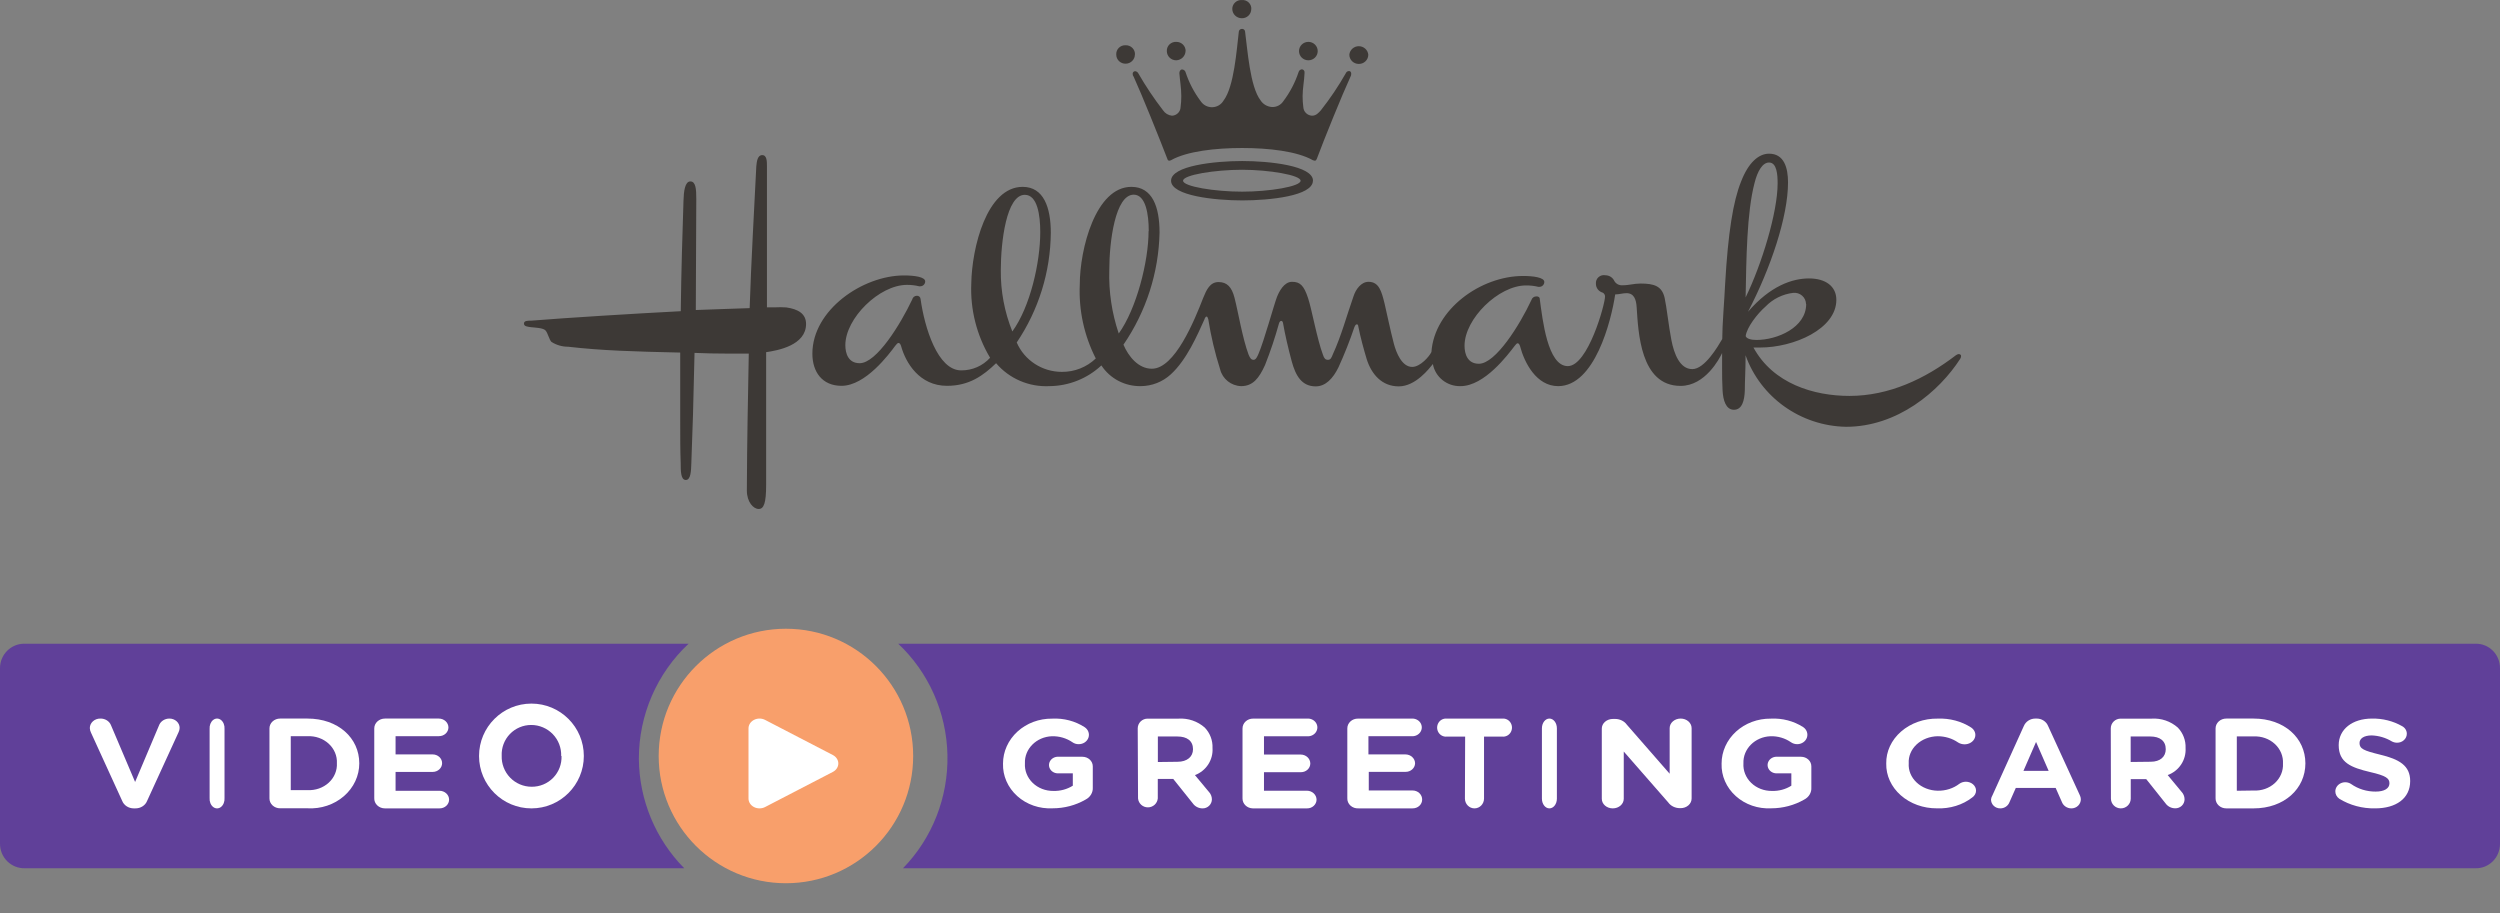 <svg xmlns="http://www.w3.org/2000/svg" xmlns:xlink="http://www.w3.org/1999/xlink" width="167px" height="61px" viewBox="0 0 167 61" version="1.1">
    <rect x="0" y="0" width="167" height="61" fill="#808080" stroke="none"/>
    <title>2CEEA0AA-7D66-4ADF-8981-5CFD7FF3DB2B</title>
    <g id="Symbols" stroke="none" stroke-width="1" fill="none" fill-rule="evenodd">
        <g id="Logos/Video-Greetings/Horizontal" fill-rule="nonzero">
            <g id="Asset-1">
                <path d="M118.745,12.251 C118.745,14.198 117.676,17.677 116.607,19.867 C116.655,17.283 116.687,14.198 117.2,12.235 C117.398,11.435 117.735,10.856 118.173,10.856 C118.697,10.856 118.745,11.682 118.745,12.251 Z M90.263,4.924 C90.263,4.808 90.194,4.745 90.114,4.745 C90.019,4.747 89.934,4.805 89.9,4.892 C89.408,5.758 88.85,6.587 88.232,7.371 C88.067,7.55 87.917,7.729 87.639,7.729 C87.328,7.711 87.08,7.467 87.062,7.161 C87.03,6.918 87.014,6.674 87.014,6.429 C87.014,5.903 87.126,5.376 87.142,4.903 L87.142,4.86 C87.153,4.806 87.14,4.75 87.106,4.706 C87.073,4.662 87.022,4.634 86.966,4.629 C86.863,4.639 86.776,4.71 86.747,4.808 C86.517,5.509 86.172,6.169 85.726,6.761 C85.564,7.009 85.282,7.157 84.983,7.15 C84.667,7.135 84.378,6.97 84.208,6.708 C83.497,5.792 83.331,3.281 83.171,2.108 C83.163,2.006 83.077,1.928 82.973,1.929 C82.864,1.922 82.768,2 82.754,2.108 C82.61,3.292 82.444,5.792 81.733,6.718 C81.58,6.983 81.299,7.151 80.989,7.162 C80.68,7.172 80.387,7.025 80.215,6.771 C79.769,6.18 79.424,5.52 79.195,4.818 C79.164,4.717 79.072,4.646 78.965,4.639 C78.847,4.639 78.783,4.771 78.783,4.871 L78.783,4.903 C78.815,5.355 78.911,5.876 78.911,6.429 C78.911,6.674 78.895,6.918 78.863,7.161 C78.852,7.47 78.6,7.718 78.286,7.729 C78.044,7.702 77.827,7.571 77.693,7.371 C77.086,6.586 76.535,5.761 76.041,4.903 C76,4.821 75.92,4.765 75.828,4.755 C75.781,4.756 75.737,4.776 75.706,4.81 C75.675,4.844 75.659,4.889 75.662,4.934 C75.66,5.005 75.685,5.074 75.731,5.129 C76.266,6.297 77.463,9.271 77.987,10.635 C77.999,10.69 78.047,10.731 78.104,10.735 C78.145,10.732 78.185,10.721 78.222,10.703 C79.291,10.098 81.204,9.887 82.973,9.887 C84.742,9.887 86.634,10.098 87.703,10.703 C87.741,10.719 87.78,10.73 87.821,10.735 C87.885,10.735 87.917,10.703 87.954,10.635 C88.462,9.271 89.67,6.297 90.21,5.129 C90.247,5.067 90.265,4.996 90.263,4.924 Z M131,23.783 C131,23.704 130.936,23.652 130.834,23.652 C130.768,23.663 130.706,23.69 130.653,23.731 C128.595,25.31 126.185,26.447 123.544,26.447 C121.171,26.447 118.451,25.636 117.131,23.215 L117.574,23.215 C119.83,23.215 122.668,21.978 122.668,20.03 C122.668,19.12 121.946,18.599 120.84,18.599 C119.734,18.599 118.264,19.088 116.767,20.825 C118.28,17.92 119.44,14.477 119.44,12.187 C119.44,11.208 119.178,10.266 118.173,10.266 C117.462,10.266 116.783,10.887 116.308,12.119 C115.773,13.435 115.436,15.546 115.239,18.962 C115.191,20.014 115.046,21.694 115.046,22.646 C114.763,23.131 113.876,24.657 113.047,24.657 C112.219,24.657 111.829,23.652 111.647,22.709 C111.465,21.767 111.332,20.499 111.198,19.899 C111.016,19.104 110.493,18.941 109.595,18.941 C109.119,18.941 108.852,19.056 108.376,19.056 C108.159,19.071 107.951,18.963 107.842,18.778 C107.739,18.544 107.507,18.392 107.249,18.388 C107.083,18.354 106.91,18.399 106.784,18.51 C106.657,18.621 106.592,18.785 106.607,18.951 C106.604,19.231 106.793,19.477 107.067,19.551 C107.163,19.604 107.221,19.706 107.216,19.814 C107.216,20.314 106.078,24.457 104.726,24.457 C103.374,24.457 103.042,21.325 102.861,20.009 C102.861,19.83 102.748,19.799 102.631,19.799 C102.477,19.795 102.341,19.895 102.299,20.041 C101.524,21.699 99.91,24.299 98.788,24.299 C98.029,24.299 97.831,23.646 97.831,23.094 C97.831,21.294 100.108,19.067 101.936,19.067 C102.215,19.065 102.493,19.096 102.764,19.162 L102.829,19.162 C103.012,19.162 103.16,19.016 103.16,18.835 C103.16,18.53 102.417,18.435 101.744,18.435 C98.906,18.435 95.816,20.672 95.619,23.515 C95.49,23.794 94.881,24.51 94.336,24.51 C93.641,24.51 93.267,23.552 93.112,22.967 C92.882,22.104 92.62,20.82 92.487,20.267 C92.289,19.472 92.123,18.825 91.418,18.825 C90.926,18.825 90.563,19.325 90.413,19.799 C89.953,21.099 89.606,22.43 89.029,23.678 C88.949,23.873 88.895,24.036 88.713,24.036 C88.532,24.036 88.452,23.941 88.371,23.694 C87.976,22.641 87.612,20.593 87.377,19.909 C87.099,19.067 86.843,18.825 86.308,18.825 C85.774,18.825 85.448,19.472 85.304,19.83 C85.1,20.357 84.427,22.82 84.064,23.646 C83.983,23.825 83.898,24.036 83.738,24.036 C83.577,24.036 83.502,23.92 83.401,23.678 C82.995,22.588 82.711,20.836 82.466,19.893 C82.284,19.178 81.968,18.841 81.397,18.841 C80.825,18.841 80.59,19.367 80.376,19.893 C79.783,21.42 78.478,24.631 76.945,24.631 C76.036,24.631 75.379,23.804 75.047,23.025 C76.565,20.809 77.402,18.208 77.458,15.535 C77.458,13.814 76.977,12.482 75.576,12.482 C73.187,12.482 72.129,16.64 72.129,19.009 C72.052,20.718 72.42,22.417 73.198,23.946 C72.593,24.526 71.781,24.848 70.937,24.841 C69.622,24.843 68.433,24.07 67.917,22.878 C69.382,20.705 70.173,18.159 70.194,15.551 C70.194,13.861 69.719,12.482 68.313,12.482 C65.908,12.482 64.919,16.572 64.882,18.93 C64.806,20.671 65.242,22.396 66.138,23.899 C65.647,24.442 64.941,24.75 64.203,24.741 C62.632,24.741 61.76,21.883 61.493,19.967 C61.488,19.905 61.457,19.847 61.408,19.807 C61.358,19.767 61.295,19.749 61.231,19.757 C61.088,19.765 60.968,19.866 60.937,20.004 C60.146,21.678 58.548,24.262 57.426,24.262 C56.667,24.262 56.469,23.61 56.469,23.057 C56.469,21.257 58.746,19.03 60.579,19.03 C60.857,19.027 61.133,19.059 61.402,19.125 L61.472,19.125 C61.655,19.125 61.803,18.979 61.803,18.799 C61.803,18.493 61.06,18.399 60.387,18.399 C57.629,18.399 54.267,20.704 54.267,23.625 C54.267,24.847 54.925,25.773 56.213,25.773 C57.816,25.773 59.382,23.667 59.81,23.088 C59.89,22.994 59.954,22.909 60.023,22.909 C60.093,22.909 60.152,22.994 60.189,23.104 C60.499,24.241 61.424,25.773 63.257,25.773 C64.753,25.773 65.678,25.089 66.539,24.262 C67.417,25.295 68.737,25.862 70.103,25.794 C71.396,25.782 72.636,25.287 73.572,24.41 C74.147,25.29 75.144,25.814 76.207,25.794 C76.95,25.789 77.663,25.509 78.206,25.01 C79.275,24.036 79.986,22.378 80.461,21.325 C80.461,21.294 80.531,21.146 80.595,21.146 C80.659,21.146 80.675,21.225 80.713,21.325 C80.891,22.457 81.156,23.574 81.504,24.668 C81.661,25.31 82.233,25.77 82.904,25.794 C83.695,25.794 84.106,25.268 84.507,24.378 C84.869,23.463 85.181,22.53 85.442,21.583 C85.48,21.488 85.528,21.436 85.592,21.436 C85.656,21.436 85.694,21.504 85.71,21.599 C85.822,22.267 86.057,23.288 86.287,24.136 C86.549,25.11 86.966,25.81 87.89,25.81 C88.548,25.81 89.045,25.283 89.408,24.541 C89.811,23.66 90.168,22.758 90.477,21.841 C90.525,21.746 90.557,21.667 90.637,21.667 C90.718,21.667 90.723,21.73 90.739,21.825 C90.873,22.509 91.102,23.352 91.3,24.004 C91.616,24.994 92.305,25.81 93.438,25.81 C94.571,25.81 95.485,24.604 95.715,24.315 C95.876,25.19 96.661,25.819 97.564,25.794 C99.167,25.794 100.733,23.688 101.177,23.109 C101.247,23.031 101.311,22.931 101.375,22.931 C101.439,22.931 101.492,22.978 101.54,23.125 C101.824,24.215 102.625,25.794 104.085,25.794 C106.522,25.794 107.628,21.451 107.895,19.667 C108.157,19.667 108.403,19.583 108.649,19.583 C109.146,19.583 109.296,19.993 109.328,20.515 C109.44,22.152 109.557,25.778 112.262,25.778 C113.913,25.778 114.87,23.941 115.036,23.583 C115.036,24.02 115.036,24.315 115.036,24.573 C115.036,25.173 115.036,25.452 115.068,26.083 C115.1,26.715 115.281,27.373 115.827,27.373 C116.372,27.373 116.532,26.757 116.554,26.073 C116.554,25.473 116.602,24.641 116.602,24.041 L116.602,23.731 C117.607,26.547 120.283,28.453 123.314,28.51 C126.746,28.51 129.53,26.157 130.936,23.978 C130.976,23.921 130.999,23.853 131,23.783 Z M87.709,12.072 C87.709,11.066 84.79,10.756 82.979,10.756 C81.167,10.756 78.227,11.066 78.227,12.072 C78.227,13.077 81.161,13.388 82.979,13.388 C84.796,13.388 87.703,13.093 87.703,12.072 L87.709,12.072 Z M53.845,21.641 C53.845,20.957 53.311,20.646 52.525,20.536 C52.272,20.518 52.019,20.516 51.766,20.53 L51.232,20.53 C51.232,19.146 51.232,17.525 51.232,15.914 C51.232,14.177 51.232,12.487 51.232,11.108 C51.232,10.782 51.232,10.361 50.916,10.361 C50.601,10.361 50.553,10.782 50.521,11.108 C50.387,13.819 50.173,17.572 50.077,20.583 C48.955,20.615 47.469,20.678 46.48,20.709 C46.48,18.241 46.512,15.756 46.512,13.272 C46.512,12.64 46.48,12.119 46.117,12.119 C45.753,12.119 45.673,12.782 45.657,13.419 C45.588,15.525 45.508,18.062 45.475,20.788 C42.322,20.951 37.918,21.225 35.481,21.42 C35.235,21.42 35,21.42 35,21.615 C35,21.809 35.246,21.825 35.481,21.857 C35.716,21.888 36.304,21.894 36.454,22.088 C36.603,22.283 36.684,22.673 36.833,22.836 C37.167,23.051 37.557,23.164 37.956,23.162 C40.195,23.42 42.344,23.483 45.438,23.552 C45.438,25.352 45.438,26.847 45.438,28.147 C45.438,29.2 45.438,30.079 45.47,30.926 C45.47,31.452 45.47,32.063 45.812,32.063 C46.154,32.063 46.165,31.426 46.181,30.942 C46.261,28.994 46.325,26.768 46.395,23.573 C47.084,23.604 47.864,23.62 48.57,23.62 C49.104,23.62 49.596,23.62 50.018,23.62 C49.954,27.257 49.906,29.157 49.89,32.763 C49.89,33.547 50.334,34 50.681,34 C51.029,34 51.178,33.595 51.178,32.395 C51.178,29.173 51.178,27.131 51.178,23.525 C51.964,23.41 53.845,23.067 53.845,21.641 Z M120.653,20.309 C120.653,21.888 118.707,22.709 117.334,22.709 C116.976,22.709 116.676,22.631 116.612,22.452 C116.676,21.883 117.387,20.957 117.932,20.483 C118.424,19.972 119.082,19.646 119.792,19.562 C120.008,19.541 120.222,19.61 120.383,19.752 C120.545,19.894 120.639,20.096 120.642,20.309 L120.653,20.309 Z M86.88,12.072 C86.88,12.461 84.785,12.803 82.973,12.803 C81.161,12.803 79.029,12.461 79.029,12.072 C79.029,11.682 81.167,11.34 82.973,11.34 C84.78,11.34 86.88,11.698 86.88,12.072 Z M76.725,15.435 C76.725,17.467 75.918,20.63 74.732,22.278 C74.27,20.911 74.056,19.475 74.101,18.035 C74.101,16.14 74.497,13.003 75.737,13.003 C76.538,13.014 76.736,14.314 76.736,15.435 L76.725,15.435 Z M69.489,15.498 C69.489,17.546 68.815,20.504 67.624,22.141 C67.099,20.838 66.838,19.447 66.854,18.046 C66.854,16.151 67.228,13.014 68.457,13.014 C69.296,13.014 69.489,14.361 69.489,15.498 Z M91.402,3.655 C91.372,3.333 91.097,3.086 90.768,3.086 C90.44,3.086 90.165,3.333 90.135,3.655 C90.138,3.994 90.416,4.268 90.76,4.271 C90.929,4.275 91.092,4.212 91.213,4.096 C91.334,3.98 91.402,3.821 91.402,3.655 L91.402,3.655 Z M88.024,3.413 C88.024,3.073 87.744,2.797 87.399,2.797 C87.053,2.797 86.773,3.073 86.773,3.413 C86.773,3.753 87.053,4.029 87.399,4.029 C87.744,4.029 88.024,3.753 88.024,3.413 Z M79.2,3.413 C79.203,3.249 79.138,3.09 79.02,2.974 C78.902,2.858 78.741,2.794 78.575,2.797 C78.406,2.788 78.241,2.85 78.12,2.967 C78,3.084 77.936,3.246 77.944,3.413 C77.944,3.577 78.011,3.735 78.129,3.85 C78.247,3.966 78.408,4.03 78.575,4.029 C78.913,4.015 79.184,3.746 79.195,3.413 L79.2,3.413 Z M75.817,3.639 C75.823,3.474 75.759,3.314 75.64,3.197 C75.522,3.08 75.359,3.017 75.192,3.023 C75.023,3.014 74.858,3.076 74.739,3.194 C74.62,3.311 74.557,3.473 74.566,3.639 C74.563,3.803 74.628,3.962 74.746,4.078 C74.864,4.194 75.025,4.258 75.192,4.255 C75.535,4.252 75.812,3.977 75.811,3.639 L75.817,3.639 Z M83.588,0.618 C83.599,0.449 83.536,0.284 83.414,0.166 C83.291,0.048 83.123,-0.012 82.952,0.002 C82.785,-0.007 82.622,0.053 82.502,0.166 C82.382,0.28 82.314,0.438 82.316,0.602 C82.322,0.94 82.598,1.212 82.941,1.218 C83.108,1.225 83.27,1.165 83.391,1.052 C83.512,0.939 83.581,0.782 83.583,0.618 L83.588,0.618 Z" id="Shape" fill="#3D3936"/>
                <path d="M42.676,50.677 C42.676,47.761 43.881,44.978 46,43 L1.616,43 C0.724,43 0,43.731 0,44.633 L0,56.366 C0,56.804 0.174,57.224 0.483,57.531 C0.792,57.838 1.21,58.007 1.643,58 L45.709,58 C43.784,56.057 42.694,53.426 42.676,50.677 Z" id="Path" fill="#604099"/>
                <path d="M165.375,43 L60,43 C62.041,44.919 63.229,47.602 63.289,50.431 C63.349,53.26 62.277,55.992 60.32,58 L165.375,58 C165.803,58.007 166.217,57.839 166.522,57.533 C166.828,57.227 167,56.808 167,56.372 L167,44.65 C167.006,44.21 166.836,43.786 166.53,43.475 C166.224,43.164 165.807,42.993 165.375,43 Z" id="Path" fill="#604099"/>
                <circle id="Oval" fill="#F89F6B" cx="52.5" cy="50.5" r="8.5"/>
                <path d="M50,51 L50,48.655 C50,48.422 50.14,48.206 50.366,48.089 C50.592,47.972 50.871,47.97 51.099,48.085 L53.365,49.26 L55.632,50.435 C55.859,50.551 56,50.767 56,51 C56,51.233 55.859,51.449 55.632,51.565 L53.365,52.74 L51.099,53.915 C50.871,54.03 50.592,54.028 50.366,53.911 C50.14,53.794 50,53.578 50,53.345 L50,51 Z" id="Path" fill="#FFFFFF"/>
                <path d="M8.161,53.497 L6.083,48.95 C6.033,48.852 6.005,48.746 6,48.638 C5.999,48.468 6.072,48.304 6.205,48.184 C6.337,48.064 6.517,47.997 6.704,48 C7.026,47.993 7.316,48.179 7.419,48.457 L9.025,52.236 L10.647,48.397 C10.764,48.159 11.021,48.004 11.307,48 C11.49,47.997 11.666,48.062 11.796,48.179 C11.927,48.296 12,48.456 12,48.623 C11.998,48.722 11.973,48.82 11.929,48.91 L9.828,53.497 C9.709,53.805 9.387,54.008 9.03,54 L8.937,54 C8.588,53.999 8.278,53.798 8.161,53.497 Z" id="Path" fill="#FFFFFF"/>
                <path d="M14.002,48.696 C13.985,48.455 14.076,48.222 14.237,48.095 C14.398,47.968 14.602,47.968 14.763,48.095 C14.924,48.222 15.015,48.455 14.998,48.696 L14.998,53.304 C15.015,53.545 14.924,53.778 14.763,53.905 C14.602,54.032 14.398,54.032 14.237,53.905 C14.076,53.778 13.985,53.545 14.002,53.304 L14.002,48.696 Z" id="Path" fill="#FFFFFF"/>
                <path d="M18,48.664 C17.997,48.488 18.071,48.318 18.206,48.193 C18.34,48.068 18.524,47.999 18.714,48 L20.54,48 C22.588,48 24,49.297 24,50.989 L24,50.989 C24.002,51.82 23.631,52.613 22.975,53.182 C22.32,53.752 21.438,54.045 20.54,53.994 L18.714,53.994 C18.524,53.996 18.34,53.926 18.206,53.801 C18.071,53.676 17.997,53.507 18,53.331 L18,48.664 Z M20.54,52.78 C21.067,52.808 21.582,52.629 21.957,52.286 C22.331,51.944 22.53,51.47 22.504,50.984 L22.504,50.984 C22.53,50.497 22.331,50.023 21.957,49.679 C21.583,49.335 21.068,49.153 20.54,49.178 L19.423,49.178 L19.423,52.78 L20.54,52.78 Z" id="Shape" fill="#FFFFFF"/>
                <path d="M25.001,53.317 L25.001,48.663 C24.999,48.487 25.074,48.317 25.209,48.193 C25.344,48.068 25.527,47.999 25.718,48 L29.316,48 C29.668,48.003 29.952,48.266 29.956,48.591 C29.956,48.747 29.888,48.897 29.768,49.007 C29.648,49.117 29.485,49.178 29.316,49.176 L26.424,49.176 L26.424,50.394 L28.899,50.394 C29.249,50.394 29.533,50.656 29.533,50.979 C29.533,51.303 29.249,51.565 28.899,51.565 L26.424,51.565 L26.424,52.824 L29.36,52.824 C29.712,52.826 29.997,53.089 30,53.414 C30,53.571 29.932,53.72 29.812,53.83 C29.692,53.94 29.53,54.001 29.36,54 L25.718,54 C25.523,54.002 25.336,53.929 25.201,53.8 C25.065,53.671 24.993,53.496 25.001,53.317 L25.001,53.317 Z" id="Path" fill="#FFFFFF"/>
                <path d="M32,50.5 L32,50.5 C32,48.567 33.567,47 35.5,47 C37.433,47 39,48.567 39,50.5 L39,50.5 C39,52.433 37.433,54 35.5,54 C33.567,54 32,52.433 32,50.5 Z M37.487,50.5 L37.487,50.5 C37.505,49.958 37.303,49.431 36.927,49.041 C36.55,48.651 36.031,48.429 35.489,48.428 C34.95,48.426 34.434,48.645 34.061,49.033 C33.688,49.421 33.49,49.945 33.513,50.483 L33.513,50.483 C33.495,51.025 33.697,51.552 34.073,51.942 C34.45,52.333 34.969,52.554 35.511,52.555 C36.053,52.561 36.574,52.345 36.952,51.957 C37.33,51.568 37.531,51.042 37.51,50.5 L37.487,50.5 Z" id="Shape" fill="#FFFFFF"/>
                <path d="M67.001,51.008 L67.001,51.008 C67.001,50.204 67.349,49.434 67.966,48.87 C68.583,48.306 69.419,47.994 70.286,48.005 C71.054,47.965 71.815,48.164 72.447,48.57 C72.692,48.726 72.798,49.012 72.709,49.274 C72.619,49.537 72.355,49.714 72.058,49.711 C71.906,49.714 71.757,49.668 71.637,49.581 C71.241,49.309 70.758,49.168 70.265,49.181 C69.228,49.222 68.423,50.032 68.465,50.993 L68.465,50.993 C68.436,51.474 68.623,51.946 68.982,52.295 C69.341,52.644 69.841,52.839 70.362,52.834 C70.825,52.848 71.281,52.725 71.664,52.484 L71.664,51.658 L70.729,51.658 C70.502,51.678 70.283,51.577 70.163,51.398 C70.043,51.219 70.043,50.992 70.163,50.812 C70.283,50.633 70.502,50.532 70.729,50.552 L72.307,50.552 C72.689,50.552 72.998,50.839 72.998,51.193 L72.998,52.604 C73.019,52.939 72.83,53.254 72.512,53.415 C71.854,53.794 71.094,53.995 70.319,53.995 C69.44,54.042 68.581,53.745 67.951,53.177 C67.32,52.609 66.976,51.822 67.001,51.008 L67.001,51.008 Z" id="Path" fill="#FFFFFF"/>
                <path d="M76,48.655 C76,48.482 76.07,48.315 76.194,48.193 C76.319,48.071 76.487,48.003 76.662,48.005 L78.731,48.005 C79.371,47.965 80.001,48.18 80.479,48.604 C80.83,48.97 81.017,49.461 80.996,49.966 L80.996,49.966 C81.049,50.759 80.573,51.494 79.822,51.778 L80.743,52.884 C80.877,53.021 80.953,53.205 80.955,53.396 C80.953,53.558 80.886,53.713 80.769,53.827 C80.651,53.94 80.493,54.003 80.329,54 C80.069,54 79.825,53.874 79.677,53.662 L78.374,52.034 L77.34,52.034 L77.34,53.334 C77.309,53.673 77.023,53.932 76.68,53.932 C76.337,53.932 76.051,53.673 76.021,53.334 L76,48.655 Z M78.658,50.887 C79.3,50.887 79.693,50.549 79.693,50.048 L79.693,50.048 C79.693,49.489 79.294,49.198 78.658,49.198 L77.345,49.198 L77.345,50.903 L78.658,50.887 Z" id="Shape" fill="#FFFFFF"/>
                <path d="M83,53.34 L83,48.663 C82.999,48.486 83.073,48.317 83.207,48.193 C83.341,48.068 83.523,48 83.711,48.003 L87.307,48.003 C87.547,47.982 87.778,48.089 87.905,48.28 C88.032,48.472 88.032,48.713 87.905,48.905 C87.778,49.096 87.547,49.203 87.307,49.182 L84.434,49.182 L84.434,50.404 L86.89,50.404 C87.242,50.406 87.526,50.672 87.529,51.001 C87.528,51.158 87.46,51.308 87.34,51.417 C87.22,51.526 87.058,51.586 86.89,51.583 L84.434,51.583 L84.434,52.82 L87.307,52.82 C87.659,52.823 87.943,53.089 87.946,53.418 C87.945,53.575 87.876,53.724 87.756,53.833 C87.636,53.943 87.475,54.003 87.307,54 L83.689,54 C83.305,53.994 82.997,53.7 83,53.34 Z" id="Path" fill="#FFFFFF"/>
                <path d="M90.001,53.32 L90.001,48.66 C89.999,48.484 90.074,48.316 90.208,48.192 C90.341,48.068 90.523,48 90.712,48.003 L94.283,48.003 C94.523,47.982 94.754,48.089 94.881,48.279 C95.007,48.47 95.007,48.711 94.881,48.901 C94.754,49.092 94.523,49.199 94.283,49.178 L91.411,49.178 L91.411,50.395 L93.889,50.395 C94.24,50.398 94.525,50.663 94.528,50.99 C94.519,51.311 94.233,51.566 93.889,51.56 L91.434,51.56 L91.434,52.803 L94.35,52.803 C94.525,52.801 94.693,52.866 94.815,52.982 C94.938,53.098 95.004,53.256 95,53.419 C94.998,53.575 94.93,53.724 94.81,53.833 C94.69,53.942 94.528,54.001 94.361,53.999 L90.745,53.999 C90.547,54.011 90.353,53.943 90.211,53.814 C90.069,53.685 89.992,53.505 90.001,53.32 Z" id="Path" fill="#FFFFFF"/>
                <path d="M97.872,49.206 L96.642,49.206 C96.42,49.227 96.205,49.117 96.088,48.922 C95.971,48.728 95.971,48.481 96.088,48.286 C96.205,48.091 96.42,47.981 96.642,48.003 L100.358,48.003 C100.58,47.981 100.795,48.091 100.912,48.286 C101.029,48.481 101.029,48.728 100.912,48.922 C100.795,49.117 100.58,49.227 100.358,49.206 L99.133,49.206 L99.133,53.344 C99.133,53.706 98.847,54 98.495,54 C98.143,54 97.857,53.706 97.857,53.344 L97.872,49.206 Z" id="Path" fill="#FFFFFF"/>
                <path d="M103,48.65 C103,48.291 103.224,48 103.5,48 C103.776,48 104,48.291 104,48.65 L104,53.35 C104,53.709 103.776,54 103.5,54 C103.224,54 103,53.709 103,53.35 L103,48.65 Z" id="Path" fill="#FFFFFF"/>
                <path d="M107,48.675 C106.998,48.502 107.076,48.336 107.216,48.214 C107.357,48.092 107.547,48.024 107.745,48.025 L107.896,48.025 C108.212,48.028 108.504,48.172 108.67,48.406 L111.533,51.685 L111.533,48.64 C111.533,48.286 111.862,48 112.267,48 C112.672,48 113,48.286 113,48.64 L113,53.335 C113.003,53.507 112.926,53.673 112.787,53.796 C112.648,53.918 112.458,53.986 112.261,53.985 L112.208,53.985 C111.895,53.981 111.605,53.837 111.44,53.604 L108.467,50.203 L108.467,53.36 C108.467,53.714 108.138,54 107.733,54 C107.328,54 107,53.714 107,53.36 L107,48.675 Z" id="Path" fill="#FFFFFF"/>
                <path d="M115.002,51.007 L115.002,51.007 C115.001,50.204 115.349,49.434 115.967,48.87 C116.585,48.306 117.421,47.994 118.289,48.005 C119.058,47.965 119.819,48.164 120.452,48.57 C120.69,48.73 120.791,49.014 120.701,49.273 C120.611,49.533 120.351,49.709 120.057,49.711 C119.905,49.712 119.757,49.666 119.635,49.581 C119.242,49.308 118.759,49.166 118.267,49.181 C117.229,49.222 116.422,50.031 116.461,50.992 L116.461,50.992 C116.431,51.475 116.619,51.947 116.98,52.296 C117.341,52.646 117.843,52.84 118.365,52.834 C118.827,52.849 119.281,52.726 119.662,52.484 L119.662,51.658 L118.732,51.658 C118.505,51.678 118.286,51.577 118.166,51.398 C118.045,51.218 118.045,50.992 118.166,50.812 C118.286,50.633 118.505,50.532 118.732,50.552 L120.311,50.552 C120.494,50.552 120.67,50.62 120.799,50.74 C120.928,50.86 120.999,51.023 120.998,51.193 L120.998,52.604 C121.021,52.938 120.834,53.254 120.517,53.414 C119.857,53.793 119.097,53.994 118.322,53.995 C117.442,54.043 116.581,53.747 115.95,53.178 C115.318,52.61 114.974,51.822 115.002,51.007 L115.002,51.007 Z" id="Path" fill="#FFFFFF"/>
                <path d="M126.001,51.007 L126.001,51.007 C125.985,50.206 126.342,49.434 126.991,48.868 C127.64,48.301 128.525,47.989 129.442,48.003 C130.239,47.972 131.025,48.18 131.667,48.594 C131.915,48.756 132.016,49.039 131.916,49.295 C131.817,49.551 131.541,49.723 131.231,49.721 C131.075,49.72 130.922,49.676 130.796,49.595 C130.409,49.327 129.93,49.181 129.436,49.18 C128.902,49.189 128.394,49.387 128.03,49.728 C127.665,50.07 127.475,50.526 127.503,50.992 L127.503,50.992 C127.472,51.461 127.66,51.92 128.025,52.265 C128.389,52.61 128.899,52.81 129.436,52.82 C129.967,52.831 130.483,52.666 130.882,52.359 C131.004,52.271 131.158,52.221 131.317,52.219 C131.692,52.219 131.997,52.483 132,52.81 C132.001,52.987 131.91,53.154 131.753,53.266 C131.106,53.77 130.257,54.033 129.39,53.997 C128.483,54.004 127.611,53.69 126.972,53.127 C126.334,52.564 125.984,51.8 126.001,51.007 L126.001,51.007 Z" id="Path" fill="#FFFFFF"/>
                <path d="M133.099,53.12 L135.188,48.506 C135.316,48.196 135.627,47.995 135.971,48 L136.044,48 C136.386,47.995 136.695,48.197 136.817,48.506 L138.932,53.12 C138.973,53.202 138.997,53.292 139,53.383 C139.003,53.547 138.937,53.704 138.818,53.821 C138.699,53.937 138.537,54.001 138.368,54 C138.078,54 137.82,53.821 137.726,53.555 L137.319,52.635 L134.655,52.635 L134.227,53.601 C134.129,53.844 133.886,54.003 133.616,54 C133.451,54.001 133.293,53.938 133.177,53.825 C133.061,53.712 132.997,53.558 133,53.398 C133.013,53.3 133.047,53.205 133.099,53.12 L133.099,53.12 Z M136.849,51.493 L136.008,49.562 L135.167,51.493 L136.849,51.493 Z" id="Shape" fill="#FFFFFF"/>
                <path d="M141,48.655 C141,48.481 141.07,48.315 141.194,48.193 C141.319,48.071 141.487,48.004 141.662,48.005 L143.731,48.005 C144.371,47.964 145.001,48.18 145.479,48.603 C145.83,48.969 146.017,49.46 145.996,49.964 L145.996,49.964 C146.046,50.762 145.561,51.498 144.802,51.775 L145.717,52.88 C145.851,53.017 145.927,53.2 145.929,53.391 C145.929,53.554 145.863,53.71 145.745,53.824 C145.627,53.937 145.468,53.999 145.303,53.995 C145.043,53.995 144.8,53.869 144.652,53.657 L143.369,52.046 L142.334,52.046 L142.334,53.345 C142.334,53.707 142.038,54 141.672,54 C141.307,54 141.01,53.707 141.01,53.345 L141,48.655 Z M143.664,50.885 C144.305,50.885 144.672,50.547 144.672,50.046 L144.672,50.046 C144.672,49.488 144.279,49.197 143.638,49.197 L142.329,49.197 L142.329,50.9 L143.664,50.885 Z" id="Shape" fill="#FFFFFF"/>
                <path d="M148,48.659 C148,48.483 148.076,48.315 148.211,48.191 C148.346,48.067 148.528,47.999 148.718,48 L150.54,48 C152.587,48 154,49.296 154,50.992 L154,50.992 C154,52.688 152.587,54 150.54,54 L148.718,54 C148.525,54.001 148.34,53.931 148.205,53.803 C148.069,53.676 147.996,53.504 148,53.326 L148,48.659 Z M150.54,52.807 C151.067,52.836 151.581,52.656 151.956,52.313 C152.33,51.969 152.529,51.495 152.503,51.008 L152.503,51.008 C152.531,50.519 152.333,50.042 151.959,49.696 C151.584,49.35 151.069,49.167 150.54,49.193 L149.419,49.193 L149.419,52.823 L150.54,52.807 Z" id="Shape" fill="#FFFFFF"/>
                <path d="M156.263,53.355 C156.092,53.235 155.994,53.046 156,52.848 C156.008,52.621 156.151,52.417 156.371,52.317 C156.591,52.217 156.853,52.238 157.052,52.371 C157.524,52.704 158.101,52.882 158.695,52.878 C159.27,52.878 159.615,52.67 159.615,52.326 L159.615,52.326 C159.615,51.996 159.395,51.819 158.333,51.575 C157.052,51.271 156.225,50.947 156.225,49.775 L156.225,49.775 C156.225,48.706 157.15,48.001 158.448,48.001 C159.159,47.987 159.858,48.163 160.463,48.508 C160.658,48.613 160.777,48.806 160.775,49.015 C160.776,49.175 160.706,49.329 160.582,49.441 C160.459,49.554 160.292,49.616 160.118,49.613 C159.995,49.612 159.874,49.58 159.768,49.522 C159.369,49.281 158.907,49.144 158.432,49.126 C157.884,49.126 157.616,49.349 157.616,49.633 L157.616,49.633 C157.616,50.019 157.89,50.14 158.985,50.409 C160.277,50.718 161,51.144 161,52.174 L161,52.174 C161,53.345 160.042,53.999 158.667,53.999 C157.813,54.018 156.974,53.793 156.263,53.355 L156.263,53.355 Z" id="Path" fill="#FFFFFF"/>
            </g>
        </g>
    </g>
</svg>